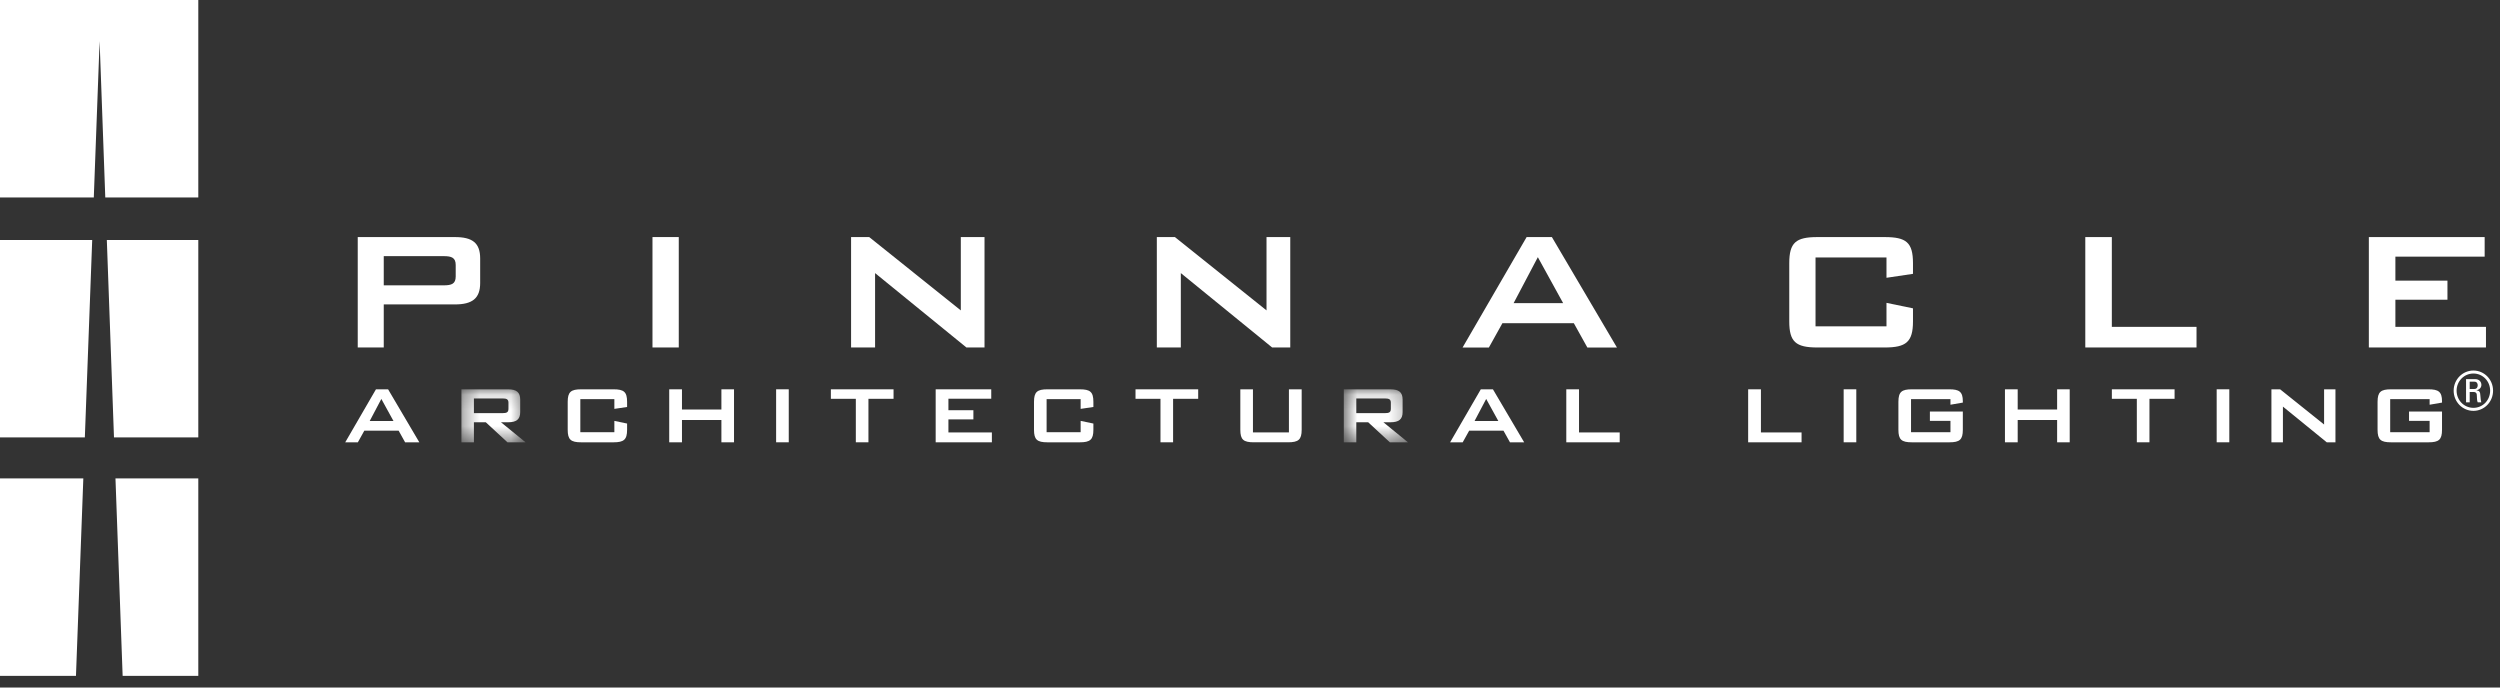 <?xml version="1.0" encoding="UTF-8"?>
<svg width="160px" height="44px" viewBox="0 0 160 44" version="1.1" xmlns="http://www.w3.org/2000/svg" xmlns:xlink="http://www.w3.org/1999/xlink">
    <rect x="0" y="0" width="160" height="44" fill="#333333" stroke="none"/>
    <!-- Generator: Sketch 63.1 (92452) - https://sketch.com -->
    <title>Group 4</title>
    <desc>Created with Sketch.</desc>
    <defs>
        <polygon id="path-1" points="0.328 0.148 4.434 0.148 4.434 3.539 0.328 3.539"></polygon>
        <polygon id="path-3" points="0.642 0.148 4.749 0.148 4.749 3.539 0.642 3.539"></polygon>
    </defs>
    <g id="web" stroke="none" stroke-width="1" fill="none" fill-rule="evenodd">
        <g id="home" transform="translate(-60, -18)">
            <g id="Group-11">
                <g id="Group-4" transform="translate(60, 18)">
                    <g id="Group-45" transform="translate(22.095, 15.172)">
                        <path d="M2.465,3.09 L2.465,1.221 L6.303,1.221 C6.809,1.221 7.07,1.321 7.07,1.788 L7.07,2.523 C7.07,2.992 6.809,3.09 6.303,3.09 L2.465,3.09 Z M7.021,0.001 L0.8,0.001 L0.8,7.066 L2.465,7.066 L2.465,4.311 L7.021,4.311 C8.13,4.311 8.636,3.926 8.636,2.942 L8.636,1.37 C8.636,0.368 8.13,0.001 7.021,0.001 L7.021,0.001 Z" id="Fill-1" fill="#FFFFFF"></path>
                        <polygon id="Fill-3" fill="#FFFFFF" points="19.664 7.066 21.346 7.066 21.346 0 19.664 0"></polygon>
                        <polygon id="Fill-4" fill="#FFFFFF" points="39.397 0.001 39.397 4.694 33.534 0.001 32.374 0.001 32.374 7.066 33.91 7.066 33.91 2.306 39.755 7.066 40.914 7.066 40.914 0.001"></polygon>
                        <polygon id="Fill-5" fill="#FFFFFF" points="58.962 0.001 58.962 4.694 53.1 0.001 51.942 0.001 51.942 7.066 53.478 7.066 53.478 2.306 59.321 7.066 60.482 7.066 60.482 0.001"></polygon>
                        <path d="M75.609,0.001 L71.51,7.068 L73.194,7.068 L74.06,5.512 L78.63,5.512 L79.495,7.068 L81.389,7.068 L77.226,0.001 L75.609,0.001 Z M76.327,1.287 L77.945,4.227 L74.777,4.227 L76.327,1.287 Z" id="Fill-6" fill="#FFFFFF"></path>
                        <path d="M98.524,0.001 L94.214,0.001 C92.843,0.001 92.418,0.35 92.418,1.672 L92.418,5.397 C92.418,6.699 92.827,7.067 94.214,7.067 L98.524,7.067 C99.894,7.067 100.336,6.717 100.336,5.397 L100.336,4.562 L98.64,4.211 L98.64,5.715 L94.099,5.715 L94.099,1.304 L98.64,1.304 L98.64,2.606 L100.336,2.354 L100.336,1.672 C100.336,0.333 99.894,0.001 98.524,0.001" id="Fill-7" fill="#FFFFFF"></path>
                        <polygon id="Fill-9" fill="#FFFFFF" points="111.364 0.001 111.364 7.066 118.482 7.066 118.482 5.747 113.062 5.747 113.062 0.001"></polygon>
                        <polygon id="Fill-10" fill="#FFFFFF" points="129.511 0.001 129.511 7.066 137.007 7.066 137.007 5.747 131.21 5.747 131.21 4.01 134.542 4.01 134.542 2.789 131.21 2.789 131.21 1.253 136.923 1.253 136.923 0.001"></polygon>
                        <path d="M135.966,9.722 L135.966,9.256 L136.268,9.256 C136.425,9.256 136.479,9.377 136.479,9.483 C136.479,9.613 136.412,9.722 136.268,9.722 L135.966,9.722 Z M136.308,9.091 L135.732,9.091 L135.732,10.578 L135.966,10.578 L135.966,9.914 L136.2,9.914 C136.268,9.914 136.401,9.925 136.419,10.083 C136.436,10.282 136.422,10.474 136.479,10.578 L136.709,10.578 C136.676,10.484 136.657,10.254 136.653,10.189 C136.643,9.89 136.579,9.832 136.399,9.81 L136.399,9.804 C136.583,9.77 136.714,9.637 136.714,9.461 C136.714,9.276 136.587,9.091 136.308,9.091 L136.308,9.091 Z M136.204,10.93 C135.607,10.93 135.127,10.443 135.127,9.832 C135.127,9.224 135.607,8.733 136.204,8.733 C136.802,8.733 137.274,9.224 137.274,9.832 C137.274,10.443 136.802,10.93 136.204,10.93 L136.204,10.93 Z M136.204,8.542 C135.506,8.542 134.939,9.115 134.939,9.829 C134.939,10.549 135.506,11.123 136.204,11.123 C136.898,11.123 137.461,10.549 137.461,9.829 C137.461,9.115 136.898,8.542 136.204,8.542 L136.204,8.542 Z" id="Fill-11" fill="#FFFFFF"></path>
                        <path d="M1.966,9.744 L-0,13.136 L0.808,13.136 L1.222,12.39 L3.417,12.39 L3.832,13.136 L4.742,13.136 L2.743,9.744 L1.966,9.744 Z M2.311,10.36 L3.088,11.773 L1.566,11.773 L2.311,10.36 Z" id="Fill-13" fill="#FFFFFF"></path>
                        <g id="Group-19" transform="translate(7.108, 9.597)">
                            <g id="Group-16">
                                <mask id="mask-2" fill="white">
                                    <use xlink:href="#path-1"></use>
                                </mask>
                                <g id="Clip-15"></g>
                                <path d="M1.127,1.671 L1.127,0.732 L2.97,0.732 C3.212,0.732 3.338,0.781 3.338,1.004 L3.338,1.399 C3.338,1.623 3.212,1.671 2.97,1.671 L1.127,1.671 Z M3.314,0.148 L0.328,0.148 L0.328,3.539 L1.127,3.539 L1.127,2.256 L1.888,2.256 L3.275,3.539 L4.434,3.539 L2.86,2.256 L3.314,2.256 C3.848,2.256 4.09,2.072 4.09,1.607 L4.09,0.804 C4.09,0.331 3.848,0.148 3.314,0.148 L3.314,0.148 Z" id="Fill-14" fill="#FFFFFF" mask="url(#mask-2)"></path>
                            </g>
                            <path d="M10.061,0.147 L7.992,0.147 C7.334,0.147 7.13,0.315 7.13,0.95 L7.13,2.737 C7.13,3.364 7.327,3.539 7.992,3.539 L10.061,3.539 C10.72,3.539 10.931,3.371 10.931,2.737 L10.931,2.338 L10.116,2.168 L10.116,2.89 L7.938,2.89 L7.938,0.775 L10.116,0.775 L10.116,1.399 L10.931,1.278 L10.931,0.95 C10.931,0.307 10.72,0.147 10.061,0.147" id="Fill-17" fill="#FFFFFF"></path>
                        </g>
                        <polygon id="Fill-20" fill="#FFFFFF" points="24.075 9.744 24.075 11.037 21.551 11.037 21.551 9.744 20.735 9.744 20.735 13.136 21.551 13.136 21.551 11.708 24.075 11.708 24.075 13.136 24.882 13.136 24.882 9.744"></polygon>
                        <polygon id="Fill-21" fill="#FFFFFF" points="27.577 13.135 28.385 13.135 28.385 9.743 27.577 9.743"></polygon>
                        <polygon id="Fill-22" fill="#FFFFFF" points="31.081 9.744 31.081 10.352 32.678 10.352 32.678 13.135 33.485 13.135 33.485 10.352 35.092 10.352 35.092 9.744"></polygon>
                        <polygon id="Fill-23" fill="#FFFFFF" points="37.788 9.744 37.788 13.136 41.385 13.136 41.385 12.504 38.604 12.504 38.604 11.669 40.202 11.669 40.202 11.082 38.604 11.082 38.604 10.346 41.345 10.346 41.345 9.744"></polygon>
                        <path d="M47.011,9.744 L44.942,9.744 C44.284,9.744 44.081,9.912 44.081,10.547 L44.081,12.334 C44.081,12.961 44.277,13.136 44.942,13.136 L47.011,13.136 C47.67,13.136 47.882,12.968 47.882,12.334 L47.882,11.935 L47.066,11.765 L47.066,12.487 L44.888,12.487 L44.888,10.372 L47.066,10.372 L47.066,10.996 L47.882,10.875 L47.882,10.547 C47.882,9.904 47.67,9.744 47.011,9.744" id="Fill-24" fill="#FFFFFF"></path>
                        <polygon id="Fill-26" fill="#FFFFFF" points="50.578 9.744 50.578 10.352 52.176 10.352 52.176 13.135 52.983 13.135 52.983 10.352 54.589 10.352 54.589 9.744"></polygon>
                        <g id="Group-32" transform="translate(56.868, 9.597)">
                            <path d="M4.344,0.147 L3.528,0.147 L3.528,2.906 L1.226,2.906 L1.226,0.147 L0.418,0.147 L0.418,2.737 C0.418,3.371 0.62,3.538 1.28,3.538 L3.474,3.538 C4.132,3.538 4.344,3.371 4.344,2.737 L4.344,0.147 Z" id="Fill-27" fill="#FFFFFF"></path>
                            <g id="Group-31" transform="translate(6.398, 0)">
                                <mask id="mask-4" fill="white">
                                    <use xlink:href="#path-3"></use>
                                </mask>
                                <g id="Clip-30"></g>
                                <path d="M1.442,1.671 L1.442,0.732 L3.285,0.732 C3.527,0.732 3.653,0.781 3.653,1.004 L3.653,1.399 C3.653,1.623 3.527,1.671 3.285,1.671 L1.442,1.671 Z M3.628,0.148 L0.642,0.148 L0.642,3.539 L1.442,3.539 L1.442,2.256 L2.203,2.256 L3.59,3.539 L4.749,3.539 L3.176,2.256 L3.628,2.256 C4.163,2.256 4.406,2.072 4.406,1.607 L4.406,0.804 C4.406,0.331 4.163,0.148 3.628,0.148 L3.628,0.148 Z" id="Fill-29" fill="#FFFFFF" mask="url(#mask-4)"></path>
                            </g>
                        </g>
                        <path d="M72.677,9.744 L70.712,13.136 L71.518,13.136 L71.933,12.39 L74.127,12.39 L74.543,13.136 L75.452,13.136 L73.453,9.744 L72.677,9.744 Z M73.021,10.36 L73.798,11.773 L72.276,11.773 L73.021,10.36 Z" id="Fill-33" fill="#FFFFFF"></path>
                        <polygon id="Fill-34" fill="#FFFFFF" points="78.148 9.744 78.148 13.136 81.566 13.136 81.566 12.504 78.962 12.504 78.962 9.744"></polygon>
                        <polygon id="Fill-35" fill="#FFFFFF" points="89.787 9.744 89.787 13.136 93.205 13.136 93.205 12.504 90.604 12.504 90.604 9.744"></polygon>
                        <polygon id="Fill-36" fill="#FFFFFF" points="95.899 13.135 96.708 13.135 96.708 9.743 95.899 9.743"></polygon>
                        <path d="M102.664,9.744 L100.266,9.744 C99.615,9.744 99.403,9.904 99.403,10.547 L99.403,12.334 C99.403,12.968 99.607,13.136 100.266,13.136 L102.664,13.136 C103.323,13.136 103.526,12.968 103.526,12.334 L103.526,11.164 L101.418,11.164 L101.418,11.765 L102.734,11.765 L102.734,12.487 L100.211,12.487 L100.211,10.372 L102.734,10.372 L102.734,10.73 L103.526,10.594 L103.526,10.506 C103.526,9.896 103.29,9.744 102.664,9.744" id="Fill-37" fill="#FFFFFF"></path>
                        <polygon id="Fill-39" fill="#FFFFFF" points="109.561 9.744 109.561 11.037 107.037 11.037 107.037 9.744 106.222 9.744 106.222 13.136 107.037 13.136 107.037 11.708 109.561 11.708 109.561 13.136 110.366 13.136 110.366 9.744"></polygon>
                        <polygon id="Fill-40" fill="#FFFFFF" points="113.064 9.744 113.064 10.352 114.662 10.352 114.662 13.135 115.47 13.135 115.47 10.352 117.078 10.352 117.078 9.744"></polygon>
                        <polygon id="Fill-41" fill="#FFFFFF" points="119.772 13.135 120.581 13.135 120.581 9.743 119.772 9.743"></polygon>
                        <polygon id="Fill-42" fill="#FFFFFF" points="126.647 9.744 126.647 11.997 123.833 9.744 123.276 9.744 123.276 13.136 124.012 13.136 124.012 10.851 126.818 13.136 127.374 13.136 127.374 9.744"></polygon>
                        <path d="M133.33,9.744 L130.931,9.744 C130.282,9.744 130.069,9.904 130.069,10.547 L130.069,12.334 C130.069,12.968 130.274,13.136 130.931,13.136 L133.33,13.136 C133.99,13.136 134.194,12.968 134.194,12.334 L134.194,11.164 L132.083,11.164 L132.083,11.765 L133.401,11.765 L133.401,12.487 L130.877,12.487 L130.877,10.372 L133.401,10.372 L133.401,10.73 L134.194,10.594 L134.194,10.506 C134.194,9.896 133.958,9.744 133.33,9.744" id="Fill-43" fill="#FFFFFF"></path>
                    </g>
                    <g id="Group-6" fill="#FFFFFF">
                        <polygon id="Fill-1" points="0 0 0 12.637 6.003 12.637 6.375 2.628 6.738 12.637 12.691 12.637 12.691 0"></polygon>
                        <polygon id="Fill-2" points="7.39 30.619 7.849 43.255 12.691 43.255 12.691 30.619"></polygon>
                        <polygon id="Fill-3" points="0 30.619 0 43.254 4.862 43.254 5.333 30.619"></polygon>
                        <polygon id="Fill-4" points="0 15.358 0 27.994 5.43 27.994 5.901 15.358"></polygon>
                        <polygon id="Fill-5" points="6.837 15.358 7.295 27.994 12.691 27.994 12.691 15.358"></polygon>
                    </g>
                </g>
            </g>
        </g>
    </g>
</svg>